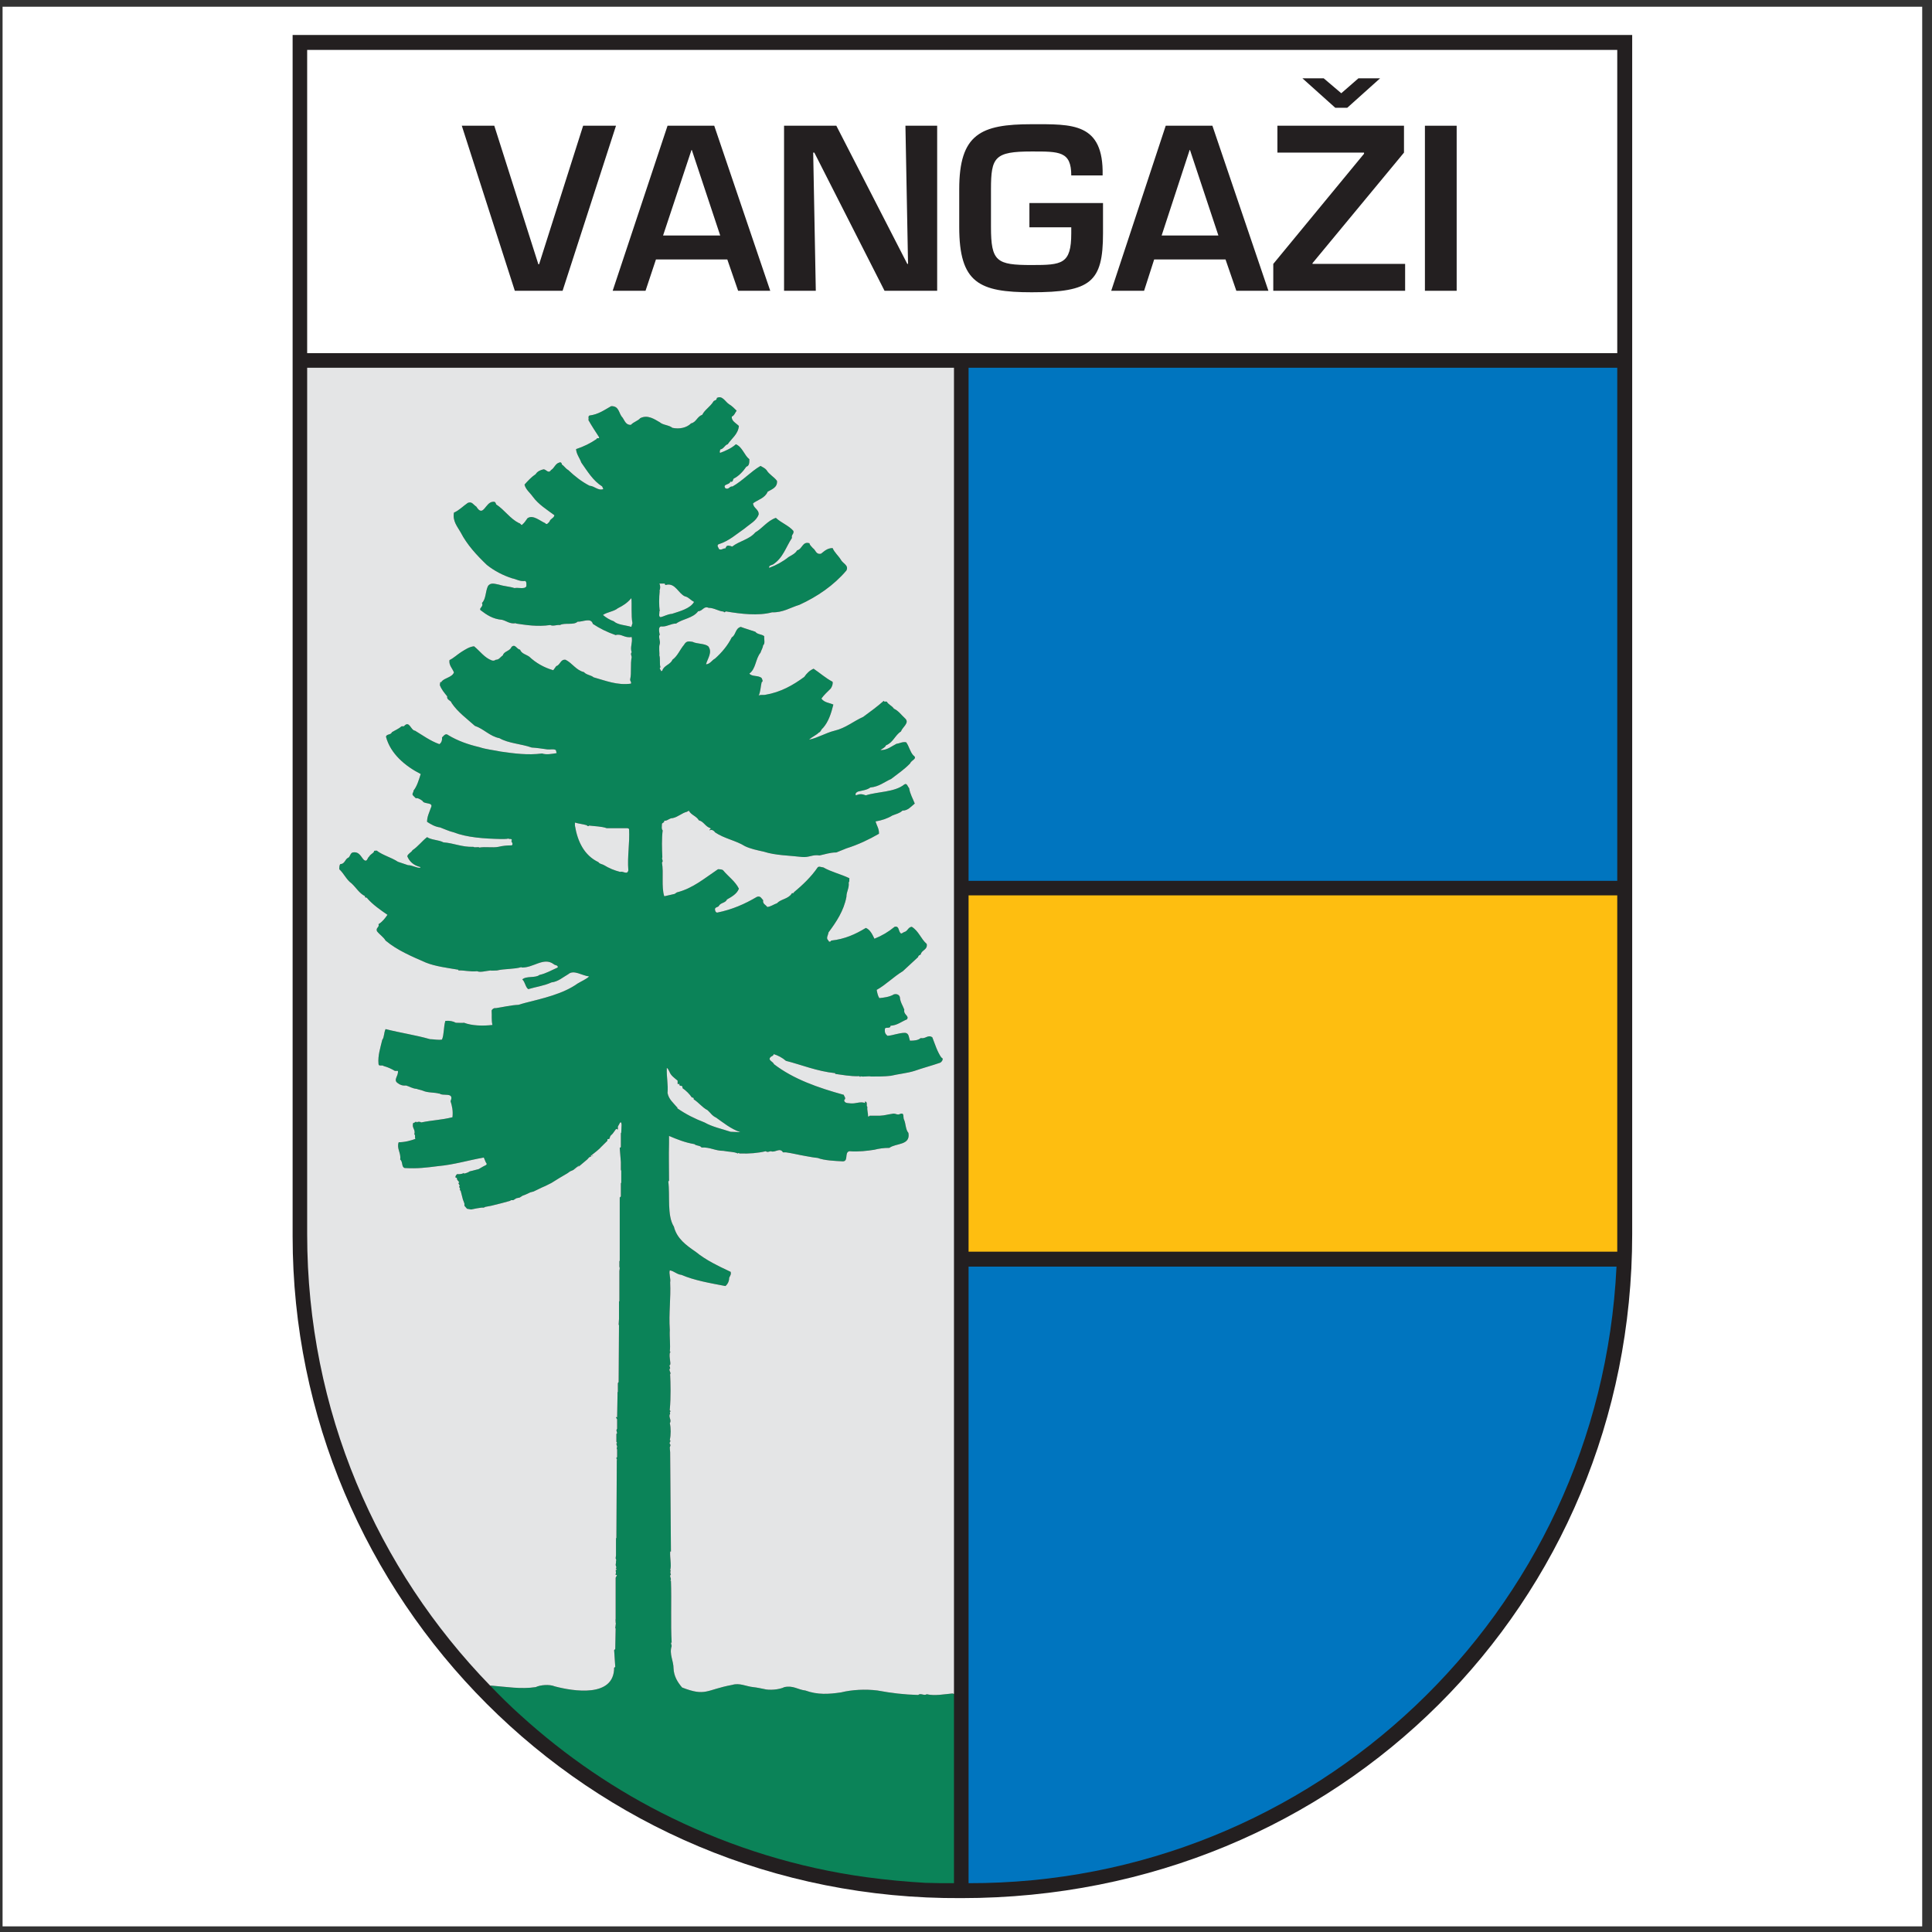 <?xml version="1.0" encoding="UTF-8"?>
<svg xmlns="http://www.w3.org/2000/svg" xmlns:xlink="http://www.w3.org/1999/xlink" width="194pt" height="194pt" viewBox="0 0 194 194" version="1.1">
<rect x="0" y="0" width="194" height="194" fill="#333333" stroke="none"/>
<g id="surface1">
<path style=" stroke:none;fill-rule:evenodd;fill:rgb(100%,100%,100%);fill-opacity:1;" d="M 0.258 0.676 L 193.016 0.676 L 193.016 193.434 L 0.258 193.434 L 0.258 0.676 "/>
<path style=" stroke:none;fill-rule:evenodd;fill:rgb(13.699%,12.199%,12.5%);fill-opacity:1;" d="M 163.895 3.512 L 163.895 123.922 C 163.895 160.938 134.57 190.598 96.543 190.598 C 58.93 190.824 29.383 160.449 29.383 124.148 L 29.383 3.512 L 163.895 3.512 "/>
<path style=" stroke:none;fill-rule:evenodd;fill:rgb(13.699%,12.199%,12.5%);fill-opacity:1;" d="M 162.395 5.012 L 162.395 123.922 L 162.32 127.297 L 162.094 130.637 L 161.68 133.898 L 161.117 137.125 L 160.367 140.273 L 159.508 143.387 L 158.492 146.422 L 157.367 149.387 L 156.059 152.273 L 154.633 155.086 L 153.055 157.824 L 151.367 160.449 L 149.57 163 L 147.656 165.473 L 145.594 167.836 L 143.418 170.086 L 141.168 172.262 L 138.809 174.285 L 136.332 176.234 L 133.742 178.035 L 131.082 179.723 L 128.309 181.297 L 125.457 182.723 L 122.531 184.035 L 119.531 185.199 L 116.457 186.211 L 113.305 187.074 L 110.082 187.785 L 106.781 188.387 L 103.406 188.797 L 99.992 189.023 L 96.543 189.137 L 93.094 189.062 L 89.719 188.836 L 86.418 188.422 L 83.156 187.859 L 79.969 187.109 L 76.82 186.25 L 73.742 185.234 L 70.746 184.035 L 67.855 182.762 L 65.008 181.297 L 62.27 179.723 L 59.605 178.035 L 57.02 176.199 L 54.543 174.25 L 52.184 172.188 L 49.895 170.012 L 47.758 167.762 L 45.695 165.398 L 43.742 162.922 L 41.945 160.375 L 40.258 157.711 L 38.68 154.973 L 37.258 152.16 L 35.945 149.312 L 34.781 146.348 L 33.77 143.348 L 32.871 140.273 L 32.156 137.125 L 31.594 133.973 L 31.184 130.75 L 30.918 127.449 L 30.844 124.148 L 30.844 5.012 L 162.395 5.012 "/>
<path style=" stroke:none;fill-rule:evenodd;fill:rgb(100%,100%,100%);fill-opacity:1;" d="M 30.844 35.461 L 162.395 35.461 L 162.395 5.012 L 30.844 5.012 L 30.844 35.461 "/>
<path style=" stroke:none;fill-rule:evenodd;fill:rgb(13.699%,12.199%,12.5%);fill-opacity:1;" d="M 58.555 12.625 L 54.133 26.535 L 54.059 26.535 L 49.633 12.625 L 46.371 12.625 L 51.695 29.199 L 56.492 29.199 L 61.855 12.625 L 58.555 12.625 "/>
<path style=" stroke:none;fill-rule:evenodd;fill:rgb(13.699%,12.199%,12.5%);fill-opacity:1;" d="M 73.031 26.051 L 74.117 29.199 L 77.344 29.199 L 71.719 12.625 L 67.031 12.625 L 61.52 29.199 L 64.82 29.199 L 65.867 26.051 Z M 72.32 23.648 L 66.582 23.648 L 69.434 15.062 L 69.469 15.062 L 72.32 23.648 "/>
<path style=" stroke:none;fill-rule:evenodd;fill:rgb(13.699%,12.199%,12.5%);fill-opacity:1;" d="M 91.18 26.5 L 91.105 26.5 L 83.98 12.625 L 78.73 12.625 L 78.73 29.199 L 81.918 29.199 L 81.656 15.324 L 81.77 15.324 L 88.82 29.199 L 94.105 29.199 L 94.105 12.625 L 90.918 12.625 L 91.18 26.5 "/>
<path style=" stroke:none;fill-rule:evenodd;fill:rgb(13.699%,12.199%,12.5%);fill-opacity:1;" d="M 103.367 20.387 L 103.367 22.824 L 107.57 22.824 L 107.57 23.426 C 107.57 26.535 106.633 26.613 103.594 26.613 C 100.07 26.613 99.508 26.273 99.508 22.785 L 99.508 19 C 99.508 15.773 99.883 15.211 103.594 15.211 C 106.367 15.211 107.57 15.176 107.57 17.613 L 110.719 17.613 C 110.832 12.285 107.645 12.473 103.594 12.473 C 98.492 12.473 96.32 13.449 96.32 19 L 96.32 22.785 C 96.32 28.41 98.309 29.348 103.594 29.348 C 109.52 29.348 110.758 28.336 110.758 23.426 L 110.758 20.387 L 103.367 20.387 "/>
<path style=" stroke:none;fill-rule:evenodd;fill:rgb(13.699%,12.199%,12.5%);fill-opacity:1;" d="M 123.059 26.051 L 124.145 29.199 L 127.367 29.199 L 121.742 12.625 L 117.055 12.625 L 111.582 29.199 L 114.883 29.199 L 115.895 26.051 Z M 122.344 23.648 L 116.645 23.648 L 119.457 15.062 L 119.492 15.062 L 122.344 23.648 "/>
<path style=" stroke:none;fill-rule:evenodd;fill:rgb(13.699%,12.199%,12.5%);fill-opacity:1;" d="M 140.98 12.625 L 128.27 12.625 L 128.27 15.324 L 136.969 15.324 L 136.969 15.438 L 127.855 26.5 L 127.855 29.199 L 141.094 29.199 L 141.094 26.5 L 131.793 26.5 L 131.793 26.426 L 140.98 15.324 Z M 135.281 10.824 L 138.582 7.863 L 136.406 7.863 L 134.684 9.363 L 132.918 7.863 L 130.781 7.863 L 134.082 10.824 L 135.281 10.824 "/>
<path style=" stroke:none;fill-rule:evenodd;fill:rgb(13.699%,12.199%,12.5%);fill-opacity:1;" d="M 146.27 12.625 L 143.082 12.625 L 143.082 29.199 L 146.27 29.199 L 146.27 12.625 "/>
<path style=" stroke:none;fill-rule:evenodd;fill:rgb(0%,45.9%,74.899%);fill-opacity:1;" d="M 162.395 36.926 L 162.395 88.449 L 97.258 88.449 L 97.258 36.926 C 117.168 36.926 137.117 36.926 162.395 36.926 "/>
<path style=" stroke:none;fill-rule:evenodd;fill:rgb(0%,45.9%,74.899%);fill-opacity:1;" d="M 162.32 127.188 C 160.633 162.137 131.867 189.172 97.258 189.098 L 97.258 127.188 L 162.32 127.188 "/>
<path style=" stroke:none;fill-rule:evenodd;fill:rgb(99.606%,74.509%,6.274%);fill-opacity:1;" d="M 162.395 89.91 L 162.395 123.922 C 162.395 124.523 162.395 125.125 162.395 125.688 L 97.258 125.688 L 97.258 89.91 L 162.395 89.91 "/>
<path style=" stroke:none;fill-rule:evenodd;fill:rgb(100%,100%,100%);fill-opacity:1;" d="M 72.809 41.426 C 72.695 41.688 72.469 41.875 72.281 42.098 C 72.281 42.398 72.617 42.625 72.844 42.812 C 72.992 42.961 72.656 42.961 72.844 43.035 C 72.695 43.41 72.395 43.785 72.094 44.012 C 71.871 44.609 71.121 44.762 70.895 45.324 C 71.156 45.926 71.496 46.562 72.281 46.598 C 72.77 46.488 73.219 46.301 73.594 46 C 73.895 45.848 73.855 46.188 74.043 46.262 C 73.82 46.785 73.07 47.086 72.73 47.574 C 72.133 47.723 71.793 48.438 71.121 48.285 C 71.121 48.438 71.195 48.438 71.27 48.512 L 71.344 48.512 C 71.195 49 71.605 49.035 71.68 49.301 C 71.945 49.637 72.242 50.051 72.617 50.312 C 72.992 49.938 73.668 49.938 74.043 49.488 C 74.758 49.113 75.43 48.66 75.996 48.062 C 76.293 47.875 76.52 48.211 76.707 48.285 C 76.367 48.773 75.996 49.148 75.469 49.375 C 75.32 49.637 75.055 49.711 74.871 49.863 C 74.57 50.012 74.27 50.125 74.043 50.238 C 73.855 50.535 74.27 50.535 74.117 50.875 C 74.605 50.801 74.27 51.473 74.758 51.398 C 74.418 51.812 74.082 52.148 73.668 52.41 C 73.668 52.676 73.293 52.637 73.219 52.824 C 72.77 53.16 72.207 53.461 71.68 53.836 C 71.27 53.836 70.969 54.023 70.594 54.176 L 70.594 54.023 C 70.258 54.023 70.594 54.25 70.52 54.473 C 71.043 54.926 71.121 55.637 71.496 56.199 C 72.918 56.234 73.82 55.637 74.871 55.188 C 75.246 55.035 75.543 54.738 75.957 54.66 C 76.559 54.176 77.23 53.762 77.793 53.16 C 78.059 53.312 78.281 53.461 78.469 53.688 C 77.945 54.773 77.195 55.824 76.293 56.609 C 76.18 56.836 75.844 56.836 75.844 57.062 C 75.996 57.438 76.18 57.812 76.367 58.113 C 76.969 58.336 77.344 57.812 77.906 57.773 C 78.281 57.586 78.695 57.398 79.105 57.211 C 79.52 56.984 79.746 56.648 80.27 56.574 C 80.195 56.461 80.344 56.426 80.383 56.348 L 80.457 56.426 C 80.492 56.199 80.719 56.125 80.906 55.973 C 81.508 56.125 81.469 57.324 82.293 56.762 C 82.555 56.535 82.895 56.199 83.305 56.348 C 83.344 56.648 83.719 56.688 83.793 56.949 C 83.945 56.984 83.793 56.984 83.793 57.062 C 83.418 57.023 83.57 57.363 83.344 57.438 C 81.617 58.824 80.008 60.285 77.418 60.512 C 76.293 60.848 74.98 60.734 73.742 60.586 C 72.77 60.398 71.793 60.176 70.969 59.762 C 70.445 59.574 69.992 59.312 69.469 59.051 C 69.469 58.863 69.695 58.863 69.844 58.863 C 70.371 59.051 70.895 58.863 71.383 58.785 C 71.531 58.711 71.906 58.785 71.793 58.41 C 71.645 58.223 71.793 57.773 71.418 57.773 C 70.746 57.961 69.918 57.961 69.168 58.035 C 67.594 58 66.395 57.438 65.117 56.949 C 64.668 56.984 64.82 57.512 64.445 57.551 C 63.992 57.848 63.883 58.375 63.469 58.637 C 62.906 59.574 61.781 59.836 60.918 60.438 C 60.543 60.625 60.059 60.66 59.719 60.926 C 59.305 60.926 59.043 61.148 58.668 61.262 C 57.617 61.449 56.457 61.711 55.48 61.785 C 55.07 61.711 54.883 61.938 54.508 61.863 C 54.508 61.863 54.508 61.824 54.469 61.785 C 53.793 62.012 53.27 61.676 52.668 61.711 C 51.883 61.711 51.32 61.449 50.531 61.449 C 50.23 61.109 49.258 61.375 49.559 60.551 C 49.781 60.324 49.781 59.949 49.969 59.688 C 50.383 59.723 50.832 59.875 51.168 59.801 C 51.43 59.949 51.957 59.875 52.145 59.875 C 52.594 59.949 52.895 59.801 53.309 59.723 C 53.57 59.574 54.059 59.574 54.168 59.234 C 54.02 58.824 54.168 58.223 54.02 57.773 L 54.059 57.773 C 54.133 57.699 53.945 57.66 53.906 57.551 C 52.895 57.699 52.07 57.176 51.168 56.949 C 50.043 56.387 49.145 55.676 48.281 54.773 C 47.945 54.176 47.418 53.723 47.156 53.086 C 47.008 52.785 46.895 52.449 46.781 52.074 C 46.781 51.887 46.969 51.812 47.156 51.734 C 47.305 51.551 47.305 51.926 47.496 51.848 C 47.684 52.188 47.832 52.484 48.207 52.637 C 48.73 52.562 48.992 52.035 49.48 51.812 C 49.82 52.148 50.195 52.301 50.418 52.676 C 50.98 53.051 51.508 53.535 52.184 53.836 C 52.332 53.91 52.445 54.137 52.742 54.023 C 53.344 53.949 53.309 52.676 54.059 53.387 C 54.43 53.574 54.695 53.836 55.105 53.91 C 55.707 53.426 56.043 52.824 56.605 52.301 C 57.094 52.562 57.73 52.676 58.258 52.898 C 58.52 52.637 58.707 52.375 58.707 51.887 C 58.184 51.66 57.617 51.473 57.059 51.25 C 56.906 51.211 56.793 51.098 56.605 51.137 C 56.605 50.949 56.383 50.949 56.27 50.875 C 55.633 50.125 54.621 49.676 54.246 48.734 C 54.355 48.551 54.543 48.363 54.77 48.363 C 55.031 48.438 55.371 48.699 55.594 48.398 C 55.855 48.285 55.855 47.875 56.27 47.91 C 56.418 47.984 56.605 48.363 56.945 48.398 C 57.656 49 58.48 49.449 59.383 49.824 L 60.207 50.125 C 60.207 50.125 60.168 50.125 60.133 50.16 C 60.207 50.312 60.32 50.125 60.434 50.16 C 60.844 50.16 61.293 50.461 61.52 50.012 C 61.555 49.637 61.934 49.523 62.008 49.148 C 61.555 48.773 61.145 48.285 60.809 47.875 C 60.281 47.16 59.68 46.523 59.344 45.66 C 59.871 45.473 60.207 44.988 60.73 44.801 C 61.258 45.285 61.555 45.926 62.043 46.488 C 62.195 46.562 62.496 46.562 62.57 46.488 C 62.793 46.375 62.906 46.262 62.98 46.113 C 62.645 45.699 62.496 45.137 62.043 44.836 C 61.48 44.086 60.992 43.301 60.617 42.438 C 60.543 42.098 60.992 42.25 60.992 41.949 C 61.48 41.836 61.406 42.363 61.633 42.512 C 61.82 42.812 62.082 42.961 62.195 43.301 C 62.344 43.262 62.195 43.523 62.344 43.523 C 62.531 43.75 62.68 43.898 62.98 43.898 C 63.582 43.598 64.145 43.223 64.82 42.961 C 65.008 42.812 65.23 43.074 65.457 43.188 C 65.867 43.484 66.395 43.598 66.918 43.824 C 68.492 44.273 69.844 43.785 70.746 42.699 C 71.383 42.211 72.02 41.723 72.32 40.973 C 72.543 41.051 72.656 41.273 72.809 41.426 "/>
<path style=" stroke:none;fill-rule:evenodd;fill:rgb(100%,100%,100%);fill-opacity:1;" d="M 65.195 58.562 C 65.195 59.199 65.117 60.062 65.27 60.512 L 65.195 60.586 C 65.27 61 65.27 61.598 65.195 61.973 C 65.418 62.16 65.008 62.312 65.27 62.426 L 65.27 63.25 C 65.195 63.25 65.195 63.285 65.195 63.285 C 65.344 64.449 65.195 65.387 65.27 66.586 L 65.344 66.586 C 65.418 66.738 65.117 66.738 65.344 66.773 C 65.27 66.887 65.383 67.336 65.27 67.523 C 65.457 68.086 64.895 68.16 64.668 68.348 L 64.445 68.273 C 64.445 67.301 64.52 66.062 64.371 65.234 C 64.445 65.234 64.445 65.234 64.445 65.234 C 64.293 64.938 64.371 64.41 64.371 64.223 C 64.52 63.473 64.445 62.613 64.445 61.824 L 64.48 61.824 C 64.445 61.598 64.371 61.148 64.52 60.887 C 64.293 60.734 64.668 60.625 64.445 60.512 C 64.52 60.285 64.52 60.062 64.445 59.801 C 64.445 59.688 64.633 59.5 64.52 59.426 C 64.633 59.086 64.82 58.676 65.195 58.562 "/>
<path style=" stroke:none;fill-rule:evenodd;fill:rgb(13.699%,12.199%,12.5%);fill-opacity:1;" d="M 61.52 69.848 L 61.445 69.66 L 61.52 69.773 Z M 61.52 69.848 "/>
<path style=" stroke:none;fill-rule:evenodd;fill:rgb(13.699%,12.199%,12.5%);fill-opacity:1;" d="M 60.73 98.836 L 60.617 98.836 L 60.617 98.723 L 60.73 98.723 L 60.73 98.836 "/>
<path style=" stroke:none;fill-rule:evenodd;fill:rgb(4.3%,51.399%,34.499%);fill-opacity:1;" d="M 95.793 189.098 C 94.82 189.098 93.883 189.098 92.906 189.062 C 90.918 188.949 88.969 188.762 87.02 188.5 C 80.121 187.562 73.52 185.5 67.445 182.535 C 61.895 179.836 56.793 176.348 52.258 172.223 C 51.207 171.285 50.195 170.273 49.219 169.262 L 49.367 169.262 C 50.758 169.375 52.332 169.637 53.793 169.41 C 54.246 169.188 55.18 169.109 55.707 169.336 C 57.543 169.824 61.668 170.5 61.668 167.461 L 61.781 167.387 C 61.633 165.137 61.707 166.262 61.668 165.699 L 61.781 165.586 L 61.82 163.523 L 61.781 163.484 C 61.895 162.66 61.82 163.148 61.82 162.922 C 61.781 162.359 61.82 162.734 61.82 162.586 C 61.82 161.875 61.82 162.359 61.82 162.211 L 61.82 158.422 C 62.121 157.898 61.781 158.312 61.82 158.086 L 61.855 157.898 L 61.82 157.711 C 62.082 157.41 61.82 157.598 61.82 157.562 L 61.895 157.375 L 61.82 157.148 L 61.855 156.887 L 61.855 156.699 L 61.895 156.699 L 61.82 156.473 L 61.855 156.172 L 61.855 154.449 L 61.895 154.449 L 61.934 146.91 L 61.934 146.609 L 61.969 146.609 C 61.82 146.312 61.934 146.387 61.969 146.312 L 61.969 145.562 C 61.855 145.262 62.008 145.41 61.969 145.262 C 61.855 144.887 61.895 144.961 61.969 144.887 L 61.895 144.773 L 61.895 143.984 L 61.969 143.91 L 61.895 143.609 L 61.969 143.461 L 61.969 142.523 C 61.707 142.148 61.969 142.375 61.969 142.297 L 62.008 140.086 L 62.008 139.785 L 62.043 139.785 L 62.043 138.887 L 62.121 138.773 L 62.156 133.035 L 62.121 133.035 L 62.156 132.438 L 62.156 130.672 L 62.195 130.672 L 62.195 127.637 L 62.23 127.336 L 62.195 127.188 L 62.195 126.625 L 62.23 126.625 L 62.23 120.25 L 62.344 120.137 L 62.344 118.824 L 62.383 118.75 L 62.383 117.586 L 62.344 117.438 L 62.344 116.688 L 62.23 115.262 L 62.344 115.188 L 62.344 113.797 L 62.383 113.723 L 62.418 112.938 L 62.383 112.711 L 62.27 112.711 L 62.043 113.125 L 62.043 113.422 C 61.934 113.348 61.934 113.422 61.895 113.348 L 61.82 113.422 L 61.52 113.836 L 61.293 114.062 L 61.184 114.359 L 60.992 114.398 L 60.992 114.547 C 59.492 116.012 60.695 114.887 60.543 115.035 L 59.945 115.562 C 58.371 116.797 59.645 115.859 59.531 116.086 L 59.27 116.086 L 58.969 116.422 C 56.531 118.449 58.48 116.91 58.105 117.062 L 57.809 117.285 L 57.582 117.473 L 57.242 117.625 L 56.98 117.812 L 56.156 118.297 L 55.371 118.785 L 54.77 119.086 L 54.43 119.234 L 53.57 119.648 L 53.27 119.723 L 52.781 119.949 L 52.48 120.062 L 52.184 120.25 L 51.844 120.324 L 51.543 120.512 L 51.32 120.512 L 51.207 120.586 L 50.383 120.812 L 49.332 121.074 L 48.73 121.188 L 48.582 121.262 L 48.355 121.262 L 47.867 121.336 L 47.305 121.449 L 46.895 121.375 L 46.633 121.074 L 46.633 120.848 L 46.48 120.438 L 46.258 119.574 L 46.145 119.461 C 46.293 119.461 46.105 119.234 46.105 119.125 C 46.258 119.086 46.031 118.898 46.031 118.785 C 46.293 118.75 45.805 118.523 45.883 118.262 C 45.582 118.336 45.805 117.887 45.957 117.887 C 45.883 117.922 46.445 117.922 46.555 117.773 C 46.48 117.922 46.969 117.773 47.156 117.625 L 48.059 117.398 L 48.508 117.137 L 48.809 116.984 L 48.883 116.875 L 48.77 116.688 L 48.582 116.234 C 47.043 116.5 45.621 116.949 43.969 117.098 C 42.77 117.25 41.945 117.359 40.633 117.285 C 40.293 117.172 40.48 116.688 40.184 116.422 C 40.293 115.785 39.809 115.336 40.031 114.699 C 40.668 114.699 41.309 114.512 41.719 114.359 C 41.605 114.211 41.758 113.984 41.605 113.91 C 41.758 113.387 41.309 113.273 41.496 112.75 C 41.68 112.785 41.719 112.523 41.871 112.711 C 41.906 112.598 42.246 112.637 42.281 112.711 C 43.594 112.449 44.195 112.484 45.434 112.188 C 45.508 111.547 45.395 111.062 45.242 110.574 C 45.656 109.598 44.418 110.125 44.117 109.785 L 44.117 109.824 C 43.668 109.672 42.957 109.75 42.469 109.523 C 42.281 109.449 42.02 109.41 41.832 109.336 C 41.383 109.297 41.156 109.109 40.781 109 C 40.406 109.035 40.145 108.922 39.957 108.773 C 39.434 108.438 40.031 108.062 39.957 107.535 L 39.656 107.535 C 39.281 107.312 38.945 107.16 38.531 107.047 C 38.383 106.898 38.008 107.125 38.008 106.824 C 37.93 106 38.195 105.211 38.383 104.422 C 38.605 104.125 38.531 103.711 38.719 103.336 C 40.184 103.711 41.758 103.938 43.18 104.348 C 43.559 104.348 44.008 104.461 44.383 104.387 C 44.605 103.859 44.531 103.148 44.719 102.512 C 45.133 102.473 45.508 102.547 45.77 102.699 C 46.031 102.699 46.48 102.734 46.594 102.699 C 47.383 103 48.469 103.035 49.445 102.922 C 49.332 102.359 49.406 102.062 49.367 101.461 C 49.445 101.312 49.594 101.199 49.781 101.234 C 50.531 101.125 51.246 100.938 52.07 100.898 C 52.258 100.824 52.48 100.785 52.707 100.711 C 54.469 100.262 56.531 99.812 57.996 98.762 C 58.371 98.535 58.895 98.312 59.156 98.047 C 58.445 97.973 57.617 97.336 57.059 97.824 C 56.531 98.125 56.043 98.574 55.371 98.648 C 54.656 98.984 53.793 99.098 53.043 99.324 C 52.742 99.098 52.742 98.609 52.445 98.348 C 52.855 97.973 53.758 98.234 54.168 97.898 C 54.844 97.75 55.406 97.41 56.008 97.148 C 56.043 96.887 55.746 96.961 55.594 96.812 C 54.582 96.062 53.531 97.223 52.367 97.148 L 52.367 97.109 C 51.621 97.336 50.68 97.262 49.895 97.449 C 49.668 97.449 49.332 97.484 49.258 97.449 C 48.809 97.484 48.242 97.672 47.906 97.523 C 47.195 97.598 46.555 97.41 46.031 97.449 L 46.031 97.375 C 44.906 97.188 43.707 97.035 42.77 96.66 C 41.309 96.023 39.883 95.422 38.719 94.449 C 38.496 94.074 38.156 93.887 37.855 93.512 C 37.707 93.137 38.121 93.137 38.008 92.801 C 38.383 92.574 38.68 92.199 38.906 91.859 C 38.195 91.371 37.445 90.848 36.883 90.211 C 36.883 90.062 36.582 90.211 36.656 89.984 C 36.094 89.723 35.758 89.125 35.309 88.711 C 34.781 88.336 34.555 87.734 34.07 87.285 C 34.07 87.098 34.07 86.875 34.18 86.762 C 34.633 86.762 34.633 86.273 34.969 86.125 C 35.156 86.051 35.156 85.676 35.418 85.598 C 36.094 85.484 36.242 86.051 36.543 86.348 C 36.883 86.609 36.883 86.125 37.07 86.012 C 37.184 85.785 37.445 85.711 37.555 85.523 C 37.52 85.375 37.707 85.449 37.82 85.41 C 38.457 85.898 39.281 86.086 39.957 86.535 L 40.969 86.875 C 41.418 86.875 41.832 87.176 42.207 87.137 L 42.207 87.062 C 41.57 86.91 41.117 86.535 40.895 85.973 C 41.008 85.676 41.309 85.598 41.418 85.375 C 41.98 85 42.355 84.473 42.883 84.062 C 43.332 84.359 44.043 84.324 44.531 84.586 C 45.582 84.66 46.371 85.074 47.531 85.035 C 47.684 85.148 48.059 85 48.133 85.109 C 48.73 85 49.48 85.148 50.043 85.035 C 50.496 84.926 50.906 84.887 51.395 84.887 C 51.582 84.699 51.32 84.551 51.355 84.398 L 51.395 84.398 C 51.43 84.137 51.094 84.324 51.02 84.176 L 51.02 84.211 C 50.906 84.25 50.531 84.25 50.305 84.25 C 48.582 84.211 46.895 84.098 45.543 83.574 C 45.059 83.461 44.605 83.234 44.195 83.086 C 43.668 83.012 43.293 82.785 42.883 82.523 C 42.883 82 43.105 81.586 43.258 81.137 C 43.594 80.5 42.582 80.801 42.43 80.426 C 42.246 80.273 41.906 80.086 41.758 80.16 L 41.496 79.898 C 41.309 79.711 41.531 79.598 41.531 79.375 C 41.871 78.961 42.055 78.324 42.246 77.723 C 40.707 76.938 39.207 75.699 38.758 73.973 C 38.832 73.676 39.246 73.824 39.355 73.523 C 39.656 73.336 40.031 73.188 40.332 72.926 L 40.559 72.926 C 41.117 72.285 41.23 73.336 41.68 73.375 C 42.43 73.824 43.18 74.387 44.117 74.723 C 44.309 74.609 44.418 74.348 44.383 74.051 C 44.531 73.938 44.719 73.562 45.02 73.824 C 45.957 74.387 47.008 74.762 48.133 75.023 C 48.809 75.25 49.594 75.324 50.305 75.473 C 51.621 75.66 53.008 75.848 54.43 75.66 C 54.883 75.812 55.406 75.699 55.895 75.625 L 55.82 75.324 C 55.633 75.176 55.219 75.285 54.957 75.25 C 54.43 75.176 53.945 75.098 53.383 75.062 C 52.332 74.688 51.055 74.648 50.156 74.125 C 49.184 73.938 48.582 73.188 47.684 72.887 C 46.895 72.176 45.957 71.5 45.355 70.598 C 45.281 70.301 44.832 70.301 44.906 69.926 C 44.605 69.551 44.309 69.211 44.156 68.762 C 44.23 68.688 44.117 68.426 44.344 68.5 L 44.344 68.426 C 44.684 68.051 45.395 68.012 45.582 67.523 C 45.434 67.113 45.059 66.812 45.133 66.285 C 45.582 66.062 45.918 65.723 46.332 65.461 C 46.707 65.234 47.121 64.938 47.605 64.898 C 48.207 65.387 48.656 66.062 49.406 66.324 C 49.594 66.363 49.668 66.324 49.781 66.25 C 50.121 66.25 50.23 65.984 50.496 65.801 C 50.605 65.387 51.207 65.387 51.355 64.973 C 51.73 64.598 51.883 65.199 52.219 65.234 C 52.367 65.648 52.855 65.723 53.156 65.949 C 53.793 66.551 54.621 67.035 55.555 67.301 L 55.855 66.887 C 56.27 66.773 56.27 66.176 56.793 66.25 C 57.469 66.586 57.844 67.301 58.633 67.488 C 58.895 67.785 59.344 67.785 59.605 68.012 C 60.809 68.348 61.969 68.836 63.355 68.648 C 63.43 68.426 63.246 68.426 63.281 68.199 C 63.43 67.562 63.281 66.699 63.43 65.984 C 63.43 65.875 63.281 65.648 63.43 65.5 C 63.246 64.973 63.543 64.562 63.43 63.961 C 62.719 64.109 62.383 63.586 61.82 63.773 C 60.957 63.473 60.207 63.098 59.531 62.648 C 59.344 61.973 58.52 62.461 57.996 62.426 C 57.617 62.801 56.719 62.5 56.23 62.762 C 55.855 62.723 55.555 62.91 55.258 62.762 C 53.945 62.949 52.855 62.762 51.809 62.613 L 51.809 62.574 C 51.207 62.688 50.871 62.348 50.418 62.238 C 49.48 62.16 48.883 61.75 48.242 61.262 C 48.094 61.035 48.582 60.926 48.395 60.551 C 48.809 60.137 48.73 59.426 48.992 58.863 C 49.258 58.449 49.707 58.637 50.121 58.711 C 50.57 58.863 51.207 58.898 51.656 59.051 C 52.07 58.973 52.707 59.199 52.855 58.863 C 52.855 58.637 52.895 58.449 52.742 58.336 C 52.184 58.41 51.844 58.148 51.43 58.074 C 50.496 57.773 49.633 57.324 48.883 56.723 C 47.867 55.75 46.895 54.699 46.258 53.461 C 45.918 52.859 45.434 52.336 45.582 51.473 C 46.105 51.25 46.48 50.836 46.969 50.5 C 47.383 50.312 47.531 50.688 47.832 50.875 C 48.543 52.035 48.73 50.387 49.52 50.387 C 49.746 50.348 49.781 50.535 49.82 50.648 C 50.68 51.211 51.207 52.074 52.105 52.523 C 52.258 52.523 52.367 52.824 52.445 52.676 C 52.668 52.484 52.781 52.301 52.969 52.035 C 53.531 51.66 54.207 52.301 54.73 52.523 C 54.918 52.75 55.031 52.523 55.18 52.375 C 55.258 52.074 55.633 52.035 55.668 51.734 C 54.918 51.176 54.059 50.648 53.492 49.863 C 53.23 49.488 52.781 49.148 52.668 48.66 C 53.008 48.285 53.344 47.91 53.793 47.609 C 53.945 47.348 54.246 47.199 54.582 47.125 C 54.844 47.125 55.07 47.609 55.332 47.199 C 55.668 47.012 55.746 46.562 56.156 46.449 C 56.309 46.375 56.418 46.488 56.418 46.637 C 56.684 46.824 56.793 47.051 57.059 47.199 C 57.73 47.836 58.406 48.363 59.195 48.773 C 59.719 48.812 60.059 49.301 60.582 49.113 L 60.469 48.848 C 59.531 48.25 59.008 47.348 58.371 46.449 C 58.219 46 57.883 45.625 57.844 45.098 C 58.633 44.836 59.305 44.5 59.906 44.086 C 59.906 43.898 60.281 44.125 60.133 43.863 C 59.793 43.336 59.418 42.773 59.082 42.176 C 59.156 42.062 59.008 41.801 59.195 41.723 C 60.094 41.613 60.695 41.16 61.367 40.785 C 62.195 40.75 62.121 41.535 62.496 41.91 C 62.719 42.211 62.832 42.699 63.355 42.66 C 63.617 42.363 64.031 42.285 64.293 41.988 C 65.043 41.613 65.719 42.098 66.246 42.398 C 66.582 42.699 67.145 42.66 67.52 42.961 C 68.23 43.109 68.945 42.961 69.395 42.512 C 69.918 42.398 69.992 41.836 70.52 41.648 C 70.746 41.16 71.344 40.824 71.645 40.301 C 71.719 40.188 71.98 40.223 71.98 39.961 C 72.543 39.66 72.844 40.375 73.219 40.598 C 73.52 40.785 73.707 40.973 73.969 41.238 C 73.82 41.426 73.742 41.723 73.48 41.836 C 73.445 42.285 73.895 42.473 74.195 42.773 C 74.117 43.598 73.48 44.012 73.07 44.609 C 72.77 44.688 72.695 45.062 72.32 45.137 C 72.32 45.25 72.207 45.398 72.32 45.473 C 72.918 45.25 73.48 44.988 73.895 44.609 C 74.57 44.91 74.719 45.699 75.246 46.113 C 75.246 46.449 75.246 46.785 74.945 46.859 C 74.605 47.348 74.195 47.801 73.668 48.062 C 73.559 48.211 73.633 48.438 73.332 48.363 C 73.293 48.699 72.508 48.586 72.844 49.035 C 73.219 49.188 73.219 48.812 73.559 48.848 C 74.605 48.25 75.395 47.348 76.367 46.785 C 76.559 46.898 76.82 47.012 76.969 47.199 C 77.23 47.648 77.719 47.875 78.02 48.285 C 78.094 48.961 77.457 49.148 77.082 49.375 C 76.82 50.012 76.145 50.16 75.621 50.535 C 75.621 51.023 76.219 51.137 76.18 51.66 C 75.957 52.301 75.32 52.598 74.793 53.051 C 73.969 53.613 73.219 54.324 72.133 54.66 C 71.945 54.812 72.168 55 72.207 55.148 C 72.508 55.262 72.582 55.035 72.844 55.074 C 72.844 55.035 72.844 55 72.918 54.926 C 72.957 54.699 73.367 54.812 73.52 54.887 C 74.23 54.324 75.246 54.176 75.844 53.461 C 76.559 53.051 77.043 52.301 77.906 52 C 78.469 52.523 79.18 52.75 79.668 53.312 C 79.746 53.648 79.445 53.648 79.52 54.023 C 78.918 54.926 78.621 56.051 77.605 56.688 C 77.457 56.762 77.195 56.762 77.23 57.023 C 77.945 56.762 78.621 56.387 79.18 55.938 C 79.48 55.75 79.855 55.598 80.043 55.262 C 80.57 55.148 80.57 54.324 81.281 54.551 C 81.32 54.773 81.508 54.887 81.617 55.035 C 81.918 55.223 81.918 55.711 82.445 55.598 C 82.781 55.336 83.082 55.035 83.605 55.035 C 83.793 55.484 84.207 55.824 84.43 56.199 C 84.617 56.574 85.258 56.762 84.992 57.285 C 83.719 58.785 82.07 59.91 80.27 60.734 C 79.371 61 78.621 61.523 77.531 61.484 C 76.145 61.863 74.344 61.637 72.992 61.41 C 72.809 61.336 72.77 61.598 72.656 61.41 C 72.133 61.375 71.719 61.035 71.156 61.035 C 70.668 60.812 70.555 61.375 70.105 61.375 C 69.582 62.086 68.57 62.125 67.895 62.613 C 67.371 62.613 67.031 62.91 66.508 62.91 C 65.945 62.801 66.281 63.734 66.246 63.773 L 66.207 63.773 C 66.133 64.109 66.32 64.336 66.246 64.676 C 66.133 64.973 66.246 65.609 66.207 65.801 C 66.32 66.137 66.207 66.699 66.32 67 C 66.133 67.113 66.395 67.301 66.395 67.41 L 66.508 67.336 C 66.656 66.812 67.332 66.738 67.52 66.25 C 68.043 65.875 68.27 65.234 68.684 64.75 C 68.906 64.375 69.094 64.375 69.543 64.449 C 69.992 64.676 70.746 64.598 71.121 64.898 C 71.57 65.5 71.043 66.137 70.895 66.699 L 70.969 66.699 C 71.344 66.625 71.496 66.285 71.793 66.137 C 72.469 65.535 73.07 64.824 73.48 64 C 73.895 63.773 73.82 63.098 74.383 62.949 C 74.871 63.137 75.32 63.25 75.844 63.438 C 76.07 63.734 76.48 63.66 76.742 63.887 C 76.707 64.188 76.855 64.637 76.633 64.785 C 76.594 65.086 76.445 65.273 76.367 65.535 C 75.844 66.176 75.918 67.148 75.246 67.637 C 75.508 67.973 76.145 67.785 76.48 68.086 C 76.52 68.199 76.668 68.426 76.48 68.5 C 76.367 68.984 76.367 69.473 76.18 69.848 C 76.332 69.734 76.707 69.812 76.82 69.773 C 78.395 69.512 79.633 68.801 80.758 67.973 C 81.02 67.598 81.281 67.336 81.695 67.148 C 82.367 67.598 82.895 68.086 83.605 68.461 C 83.645 68.762 83.531 68.949 83.418 69.137 C 83.082 69.473 82.746 69.773 82.48 70.148 C 82.781 70.562 83.27 70.562 83.68 70.75 C 83.457 71.648 83.195 72.473 82.633 73.109 C 82.445 73.223 82.445 73.484 82.219 73.562 C 81.957 73.824 81.508 74.012 81.242 74.273 C 82.145 74.086 82.895 73.598 83.793 73.375 C 84.918 73.109 85.668 72.438 86.68 71.984 C 87.395 71.461 88.105 70.938 88.742 70.375 C 88.781 70.41 88.781 70.41 88.781 70.449 L 89.043 70.449 C 89.195 70.75 89.57 70.863 89.758 71.16 C 90.242 71.387 90.508 71.801 90.883 72.137 C 91.371 72.586 90.617 73 90.469 73.449 C 89.867 73.824 89.684 74.574 88.969 74.836 C 88.855 75.098 88.555 75.176 88.406 75.324 C 89.117 75.324 89.492 74.949 90.02 74.688 C 90.355 74.648 90.617 74.461 90.992 74.535 C 91.293 74.949 91.371 75.473 91.707 75.848 C 92.195 76.188 91.48 76.336 91.406 76.637 C 90.844 77.234 90.168 77.688 89.492 78.211 C 88.82 78.512 88.258 79 87.395 79.074 C 87.055 79.336 86.57 79.375 86.156 79.484 C 86.008 79.562 85.855 79.637 85.934 79.863 C 86.344 79.711 86.531 79.711 86.945 79.863 C 88.105 79.484 89.832 79.562 90.805 78.773 C 91.07 78.586 91.145 79 91.293 79.148 C 91.371 79.711 91.668 80.199 91.855 80.688 C 91.48 80.984 91.18 81.398 90.617 81.398 C 90.355 81.66 89.98 81.734 89.605 81.887 C 89.117 82.188 88.555 82.375 87.918 82.484 C 88.031 82.898 88.293 83.234 88.258 83.723 C 87.281 84.285 86.195 84.812 84.992 85.188 C 84.656 85.336 84.32 85.449 83.98 85.598 C 83.344 85.598 82.855 85.785 82.293 85.898 C 81.582 85.785 81.242 86.125 80.531 86.051 C 79.219 85.898 77.867 85.898 76.707 85.523 C 76.031 85.375 75.32 85.223 74.793 84.961 C 73.895 84.398 72.73 84.211 71.793 83.574 C 71.719 83.426 71.418 83.234 71.27 83.387 C 71.195 83.234 71.418 83.312 71.344 83.16 C 70.82 83.012 70.668 82.484 70.18 82.375 C 69.918 81.926 69.395 81.848 69.168 81.398 L 68.98 81.512 C 68.492 81.625 68.082 82.035 67.555 82.148 C 67.18 82.148 67.031 82.449 66.695 82.41 C 66.73 82.598 66.543 82.598 66.469 82.711 C 66.469 82.938 66.395 83.234 66.543 83.387 C 66.434 84.211 66.469 85.223 66.508 86.086 C 66.395 86.234 66.656 86.461 66.469 86.609 C 66.656 87.66 66.395 89.012 66.695 89.984 L 66.77 89.984 C 67.105 89.91 67.445 89.836 67.742 89.762 L 67.969 89.609 C 69.582 89.199 70.746 88.188 72.094 87.285 C 72.242 87.285 72.508 87.285 72.617 87.398 C 73.145 88.035 73.82 88.484 74.195 89.234 C 74.008 89.762 73.445 90.062 72.992 90.324 C 72.844 90.699 72.32 90.625 72.168 91 C 72.02 91.109 71.793 91.109 71.793 91.301 C 71.793 91.449 71.871 91.637 72.02 91.637 C 73.52 91.336 74.793 90.773 75.996 90.062 C 76.367 89.91 76.48 90.25 76.633 90.398 C 76.559 90.773 76.895 90.848 77.043 91.074 C 77.418 91.035 77.684 90.812 78.02 90.699 C 78.395 90.285 79.105 90.285 79.48 89.762 C 79.48 89.609 79.746 89.762 79.707 89.609 C 80.605 88.859 81.469 88.035 82.105 87.098 C 82.219 86.949 82.52 87.098 82.668 87.098 C 83.457 87.551 84.43 87.773 85.293 88.188 C 85.258 88.336 85.332 88.523 85.219 88.598 C 85.293 89.199 84.992 89.5 84.992 90.062 C 84.73 91.449 83.98 92.574 83.195 93.625 C 83.156 93.926 82.895 94.223 83.195 94.449 C 83.195 94.598 83.418 94.598 83.457 94.449 C 84.844 94.297 85.895 93.812 86.945 93.176 C 87.395 93.359 87.621 93.887 87.805 94.262 C 88.555 93.961 89.195 93.586 89.832 93.062 C 90.281 92.949 90.207 93.438 90.395 93.66 C 90.508 93.848 90.656 93.625 90.805 93.586 C 91.145 93.512 91.18 93.098 91.555 93.062 C 92.27 93.512 92.457 94.262 93.055 94.785 C 93.168 95.387 92.531 95.387 92.457 95.836 C 92.344 95.91 92.195 95.949 92.195 96.098 L 90.656 97.523 C 89.719 98.086 88.969 98.875 88.031 99.398 C 88.07 99.625 88.145 100 88.293 100.223 C 88.707 100.188 89.344 100.109 89.758 99.848 C 90.059 99.773 90.281 99.887 90.355 100.109 C 90.395 100.637 90.656 100.973 90.805 101.387 C 90.695 101.91 91.332 101.984 91.07 102.359 C 90.508 102.586 90.094 102.961 89.418 103 C 89.418 103.375 88.82 103.035 88.855 103.375 C 88.82 103.711 88.934 103.859 89.117 104.012 C 89.684 103.973 90.242 103.711 90.883 103.711 C 91.293 103.75 91.258 104.199 91.371 104.5 C 91.82 104.5 92.195 104.461 92.457 104.234 C 92.945 104.348 93.168 103.859 93.617 104.16 C 93.883 104.836 94.105 105.586 94.52 106.188 C 94.82 106.297 94.559 106.637 94.406 106.711 C 93.543 107.012 92.68 107.234 91.82 107.535 C 91.105 107.762 90.242 107.836 89.457 108.023 C 88.82 108.098 88.145 108.098 87.469 108.098 C 87.207 108.023 86.645 108.172 86.418 108.062 L 86.418 108.098 C 86.344 108.172 86.309 108.062 86.27 108.062 C 85.367 108.098 84.508 107.91 83.871 107.836 L 83.871 107.762 C 82.031 107.574 80.418 106.898 78.918 106.523 C 78.582 106.223 78.094 105.961 77.684 105.848 C 77.684 106 77.531 106.035 77.418 106.109 C 77.008 106.449 77.645 106.598 77.719 106.859 C 79.668 108.359 82.145 109.223 84.73 109.938 C 84.77 110.125 84.992 110.273 84.77 110.461 C 84.77 110.836 85.293 110.762 85.445 110.797 C 85.969 110.836 86.383 110.574 86.871 110.762 C 86.871 110.762 86.832 110.648 86.871 110.609 C 87.168 110.648 86.945 111.062 87.094 111.137 C 87.055 111.512 87.168 111.734 87.168 112.109 L 87.281 112.109 C 87.246 112.074 87.281 112.074 87.32 112.035 C 87.656 112.035 88.105 112.035 88.332 112.035 C 88.934 112 89.008 111.922 89.57 111.848 C 89.906 111.734 90.094 112.035 90.395 111.848 C 90.844 111.699 90.656 112.188 90.77 112.41 C 90.957 112.785 90.918 113.422 91.219 113.762 C 91.445 115.035 89.945 114.773 89.309 115.262 C 88.707 115.262 88.258 115.336 87.805 115.449 C 87.094 115.562 86.195 115.672 85.293 115.598 C 84.73 115.711 85.293 116.723 84.508 116.609 C 83.871 116.574 82.781 116.535 82.105 116.273 C 81.695 116.234 81.32 116.16 80.906 116.086 C 80.23 115.973 79.48 115.785 78.918 115.711 L 78.621 115.711 C 78.32 115.188 77.793 115.785 77.418 115.598 C 77.27 115.598 77.082 115.75 76.895 115.598 C 76.105 115.785 75.246 115.859 74.27 115.824 C 74.195 115.824 74.195 115.711 74.082 115.824 C 73.707 115.637 73.145 115.672 72.656 115.562 C 71.793 115.562 71.344 115.188 70.445 115.223 C 70.293 115 69.918 115.074 69.73 114.887 C 68.793 114.734 67.969 114.398 67.18 114.062 L 67.18 114.773 C 67.145 116.16 67.18 117.137 67.18 118.562 L 67.105 118.637 C 67.293 120.023 66.957 122.047 67.668 123.172 C 67.969 124.375 68.906 125.047 69.844 125.688 C 70.895 126.547 72.094 127.109 73.367 127.711 C 73.445 127.973 73.293 128.125 73.219 128.312 C 73.219 128.648 73.07 128.949 72.844 129.137 C 71.27 128.836 69.73 128.574 68.418 128.012 C 67.969 127.973 67.707 127.637 67.258 127.562 C 67.145 127.859 67.371 128.422 67.293 128.762 C 67.371 130.375 67.145 131.875 67.258 133.523 C 67.219 134.348 67.332 135.023 67.258 135.699 C 67.332 135.699 67.332 135.812 67.258 135.848 C 67.18 136.336 67.371 136.824 67.293 137.047 C 67.145 137.125 67.293 137.234 67.293 137.387 C 67.07 137.609 67.48 137.836 67.258 138.062 L 67.293 138.062 C 67.332 138.887 67.371 140.312 67.258 141.512 C 67.18 141.586 67.445 141.734 67.258 141.773 L 67.293 141.961 C 67.07 142.262 67.48 142.598 67.258 142.898 C 67.371 143.387 67.371 144.098 67.258 144.586 C 67.445 144.734 67.105 144.887 67.293 145 L 67.258 145 C 67.445 145.109 67.145 145.375 67.293 145.449 L 67.258 145.449 L 67.293 145.824 L 67.371 155.797 L 67.293 155.797 C 67.258 156.473 67.445 157.188 67.293 157.672 C 67.371 157.672 67.371 157.672 67.371 157.672 C 67.293 157.75 67.293 158.012 67.371 158.086 C 67.145 158.312 67.52 158.535 67.293 158.723 L 67.371 158.723 C 67.445 160.75 67.332 163.109 67.445 164.949 L 67.371 164.949 L 67.445 165.285 C 67.18 166.109 67.633 166.75 67.633 167.535 C 67.668 168.324 68.043 168.922 68.492 169.449 C 70.895 170.387 70.895 169.672 73.52 169.188 C 74.27 168.961 74.906 169.336 75.621 169.41 C 75.996 169.449 76.332 169.523 76.707 169.598 C 77.23 169.75 78.242 169.672 78.77 169.41 C 79.668 169.223 80.121 169.672 80.867 169.75 C 82.105 170.199 83.23 170.125 84.469 169.938 C 85.52 169.672 86.906 169.598 88.105 169.75 C 89.531 170.012 90.77 170.16 92.195 170.199 C 92.457 169.973 92.793 170.312 93.055 170.125 C 93.883 170.312 94.781 170.125 95.645 170.047 C 95.719 170.086 95.758 170.086 95.793 170.086 Z M 58.895 82.859 C 58.93 82.859 59.043 83.051 59.156 82.898 C 59.719 82.973 60.395 82.973 60.918 83.16 L 63.02 83.16 L 63.168 83.234 C 63.246 84.734 62.98 85.973 63.094 87.398 C 62.98 87.887 62.57 87.438 62.27 87.551 C 61.668 87.398 61.145 87.176 60.656 86.875 C 60.469 86.762 60.207 86.762 60.094 86.574 C 58.668 85.898 57.996 84.512 57.73 82.898 L 57.73 82.598 C 58.105 82.711 58.52 82.75 58.895 82.859 Z M 66.77 58.598 C 66.73 58.711 66.844 58.785 66.957 58.711 C 67.82 58.562 68.117 59.574 68.758 59.875 C 69.133 59.949 69.32 60.25 69.695 60.438 C 69.32 61.109 68.27 61.375 67.48 61.637 C 66.996 61.676 66.695 61.898 66.32 61.973 C 66.094 61.898 66.246 61.562 66.207 61.375 L 66.246 61.375 C 66.168 60.773 66.168 60.062 66.246 59.312 L 66.207 59.312 C 66.32 59.16 66.32 58.785 66.207 58.598 Z M 63.508 62.574 L 63.395 62.949 C 62.793 62.762 62.043 62.762 61.633 62.387 C 61.219 62.238 60.844 62.012 60.543 61.75 C 60.992 61.449 61.633 61.41 62.043 61.074 C 62.57 60.812 62.98 60.551 63.395 60.062 C 63.469 60.586 63.355 61.824 63.508 62.574 Z M 67.219 107.609 C 67.371 108.023 67.742 108.25 68.043 108.512 L 68.043 108.848 L 68.27 108.848 C 68.156 108.922 68.23 109 68.344 109.035 C 68.492 109 68.57 109.148 68.531 109.262 C 68.906 109.523 69.242 109.859 69.469 110.199 C 69.617 110.199 69.695 110.273 69.656 110.387 C 70.145 110.688 70.52 111.211 71.043 111.473 C 71.344 111.734 71.496 112.035 71.906 112.223 C 72.656 112.75 73.367 113.348 74.344 113.688 C 74.117 113.688 73.707 113.648 73.367 113.648 C 72.469 113.348 71.531 113.16 70.746 112.711 C 69.77 112.336 68.867 111.887 68.008 111.285 C 68.008 111.25 68.043 111.172 67.969 111.172 C 67.633 110.762 67.145 110.387 67.031 109.75 C 67.105 108.887 66.918 108.172 66.957 107.234 C 67.105 107.312 67.145 107.5 67.219 107.609 "/>
<path style=" stroke:none;fill-rule:evenodd;fill:rgb(89.41%,89.803%,90.195%);fill-opacity:1;" d="M 49.219 169.262 C 37.895 157.598 30.844 141.699 30.844 123.922 L 30.844 36.926 C 56.082 36.926 75.957 36.926 95.793 36.926 L 95.793 170.086 C 95.758 170.086 95.719 170.086 95.645 170.047 C 94.781 170.125 93.883 170.312 93.055 170.125 C 92.793 170.312 92.457 169.973 92.195 170.199 C 90.77 170.16 89.531 170.012 88.105 169.75 C 86.906 169.598 85.52 169.672 84.469 169.938 C 83.23 170.125 82.105 170.199 80.867 169.75 C 80.121 169.672 79.668 169.223 78.77 169.41 C 78.242 169.672 77.23 169.75 76.707 169.598 C 76.332 169.523 75.996 169.449 75.621 169.41 C 74.906 169.336 74.27 168.961 73.52 169.188 C 70.895 169.672 70.895 170.387 68.492 169.449 C 68.043 168.922 67.668 168.324 67.633 167.535 C 67.633 166.75 67.18 166.109 67.445 165.285 L 67.371 164.949 L 67.445 164.949 C 67.332 163.109 67.445 160.75 67.371 158.723 L 67.293 158.723 C 67.52 158.535 67.145 158.312 67.371 158.086 C 67.293 158.012 67.293 157.75 67.371 157.672 C 67.371 157.672 67.371 157.672 67.293 157.672 C 67.445 157.188 67.258 156.473 67.293 155.797 L 67.371 155.797 L 67.293 145.824 L 67.258 145.449 L 67.293 145.449 C 67.145 145.375 67.445 145.109 67.258 145 L 67.293 145 C 67.105 144.887 67.445 144.734 67.258 144.586 C 67.371 144.098 67.371 143.387 67.258 142.898 C 67.48 142.598 67.07 142.262 67.293 141.961 L 67.258 141.773 C 67.445 141.734 67.18 141.586 67.258 141.512 C 67.371 140.312 67.332 138.887 67.293 138.062 L 67.258 138.062 C 67.48 137.836 67.07 137.609 67.293 137.387 C 67.293 137.234 67.145 137.125 67.293 137.047 C 67.371 136.824 67.18 136.336 67.258 135.848 C 67.332 135.812 67.332 135.699 67.258 135.699 C 67.332 135.023 67.219 134.348 67.258 133.523 C 67.145 131.875 67.371 130.375 67.293 128.762 C 67.371 128.422 67.145 127.859 67.258 127.562 C 67.707 127.637 67.969 127.973 68.418 128.012 C 69.73 128.574 71.27 128.836 72.844 129.137 C 73.07 128.949 73.219 128.648 73.219 128.312 C 73.293 128.125 73.445 127.973 73.367 127.711 C 72.094 127.109 70.895 126.547 69.844 125.688 C 68.906 125.047 67.969 124.375 67.668 123.172 C 66.957 122.047 67.293 120.023 67.105 118.637 L 67.18 118.562 C 67.18 117.137 67.145 116.16 67.18 114.773 L 67.18 114.062 C 67.969 114.398 68.793 114.734 69.73 114.887 C 69.918 115.074 70.293 115 70.445 115.223 C 71.344 115.188 71.793 115.562 72.656 115.562 C 73.145 115.672 73.707 115.637 74.082 115.824 C 74.195 115.711 74.195 115.824 74.27 115.824 C 75.246 115.859 76.105 115.785 76.895 115.598 C 77.082 115.75 77.27 115.598 77.418 115.598 C 77.793 115.785 78.32 115.188 78.621 115.711 L 78.918 115.711 C 79.48 115.785 80.23 115.973 80.906 116.086 C 81.32 116.16 81.695 116.234 82.105 116.273 C 82.781 116.535 83.871 116.574 84.508 116.609 C 85.293 116.723 84.73 115.711 85.293 115.598 C 86.195 115.672 87.094 115.562 87.805 115.449 C 88.258 115.336 88.707 115.262 89.309 115.262 C 89.945 114.773 91.445 115.035 91.219 113.762 C 90.918 113.422 90.957 112.785 90.77 112.41 C 90.656 112.188 90.844 111.699 90.395 111.848 C 90.094 112.035 89.906 111.734 89.57 111.848 C 89.008 111.922 88.934 112 88.332 112.035 C 88.105 112.035 87.656 112.035 87.32 112.035 C 87.281 112.074 87.246 112.074 87.281 112.109 L 87.168 112.109 C 87.168 111.734 87.055 111.512 87.094 111.137 C 86.945 111.062 87.168 110.648 86.871 110.609 C 86.832 110.648 86.871 110.762 86.871 110.762 C 86.383 110.574 85.969 110.836 85.445 110.797 C 85.293 110.762 84.77 110.836 84.77 110.461 C 84.992 110.273 84.77 110.125 84.73 109.938 C 82.145 109.223 79.668 108.359 77.719 106.859 C 77.645 106.598 77.008 106.449 77.418 106.109 C 77.531 106.035 77.684 106 77.684 105.848 C 78.094 105.961 78.582 106.223 78.918 106.523 C 80.418 106.898 82.031 107.574 83.871 107.762 L 83.871 107.836 C 84.508 107.91 85.367 108.098 86.27 108.062 C 86.309 108.062 86.344 108.172 86.418 108.098 L 86.418 108.062 C 86.645 108.172 87.207 108.023 87.469 108.098 C 88.145 108.098 88.82 108.098 89.457 108.023 C 90.242 107.836 91.105 107.762 91.82 107.535 C 92.68 107.234 93.543 107.012 94.406 106.711 C 94.559 106.637 94.82 106.297 94.52 106.188 C 94.105 105.586 93.883 104.836 93.617 104.16 C 93.168 103.859 92.945 104.348 92.457 104.234 C 92.195 104.461 91.82 104.5 91.371 104.5 C 91.258 104.199 91.293 103.75 90.883 103.711 C 90.242 103.711 89.684 103.973 89.117 104.012 C 88.934 103.859 88.82 103.711 88.855 103.375 C 88.82 103.035 89.418 103.375 89.418 103 C 90.094 102.961 90.508 102.586 91.07 102.359 C 91.332 101.984 90.695 101.91 90.805 101.387 C 90.656 100.973 90.395 100.637 90.355 100.109 C 90.281 99.887 90.059 99.773 89.758 99.848 C 89.344 100.109 88.707 100.188 88.293 100.223 C 88.145 100 88.07 99.625 88.031 99.398 C 88.969 98.875 89.719 98.086 90.656 97.523 L 92.195 96.098 C 92.195 95.949 92.344 95.91 92.457 95.836 C 92.531 95.387 93.168 95.387 93.055 94.785 C 92.457 94.262 92.27 93.512 91.555 93.062 C 91.18 93.098 91.145 93.512 90.805 93.586 C 90.656 93.625 90.508 93.848 90.395 93.66 C 90.207 93.438 90.281 92.949 89.832 93.062 C 89.195 93.586 88.555 93.961 87.805 94.262 C 87.621 93.887 87.395 93.359 86.945 93.176 C 85.895 93.812 84.844 94.297 83.457 94.449 C 83.418 94.598 83.195 94.598 83.195 94.449 C 82.895 94.223 83.156 93.926 83.195 93.625 C 83.98 92.574 84.73 91.449 84.992 90.062 C 84.992 89.5 85.293 89.199 85.219 88.598 C 85.332 88.523 85.258 88.336 85.293 88.188 C 84.43 87.773 83.457 87.551 82.668 87.098 C 82.52 87.098 82.219 86.949 82.105 87.098 C 81.469 88.035 80.605 88.859 79.707 89.609 C 79.746 89.762 79.48 89.609 79.48 89.762 C 79.105 90.285 78.395 90.285 78.02 90.699 C 77.684 90.812 77.418 91.035 77.043 91.074 C 76.895 90.848 76.559 90.773 76.633 90.398 C 76.48 90.25 76.367 89.91 75.996 90.062 C 74.793 90.773 73.52 91.336 72.02 91.637 C 71.871 91.637 71.793 91.449 71.793 91.301 C 71.793 91.109 72.02 91.109 72.168 91 C 72.32 90.625 72.844 90.699 72.992 90.324 C 73.445 90.062 74.008 89.762 74.195 89.234 C 73.82 88.484 73.145 88.035 72.617 87.398 C 72.508 87.285 72.242 87.285 72.094 87.285 C 70.746 88.188 69.582 89.199 67.969 89.609 L 67.742 89.762 C 67.445 89.836 67.105 89.91 66.77 89.984 L 66.695 89.984 C 66.395 89.012 66.656 87.66 66.469 86.609 C 66.656 86.461 66.395 86.234 66.508 86.086 C 66.469 85.223 66.434 84.211 66.543 83.387 C 66.395 83.234 66.469 82.938 66.469 82.711 C 66.543 82.598 66.73 82.598 66.695 82.41 C 67.031 82.449 67.18 82.148 67.555 82.148 C 68.082 82.035 68.492 81.625 68.98 81.512 L 69.168 81.398 C 69.395 81.848 69.918 81.926 70.18 82.375 C 70.668 82.484 70.82 83.012 71.344 83.16 C 71.418 83.312 71.195 83.234 71.27 83.387 C 71.418 83.234 71.719 83.426 71.793 83.574 C 72.73 84.211 73.895 84.398 74.793 84.961 C 75.32 85.223 76.031 85.375 76.707 85.523 C 77.867 85.898 79.219 85.898 80.531 86.051 C 81.242 86.125 81.582 85.785 82.293 85.898 C 82.855 85.785 83.344 85.598 83.98 85.598 C 84.32 85.449 84.656 85.336 84.992 85.188 C 86.195 84.812 87.281 84.285 88.258 83.723 C 88.293 83.234 88.031 82.898 87.918 82.484 C 88.555 82.375 89.117 82.188 89.605 81.887 C 89.98 81.734 90.355 81.66 90.617 81.398 C 91.18 81.398 91.48 80.984 91.855 80.688 C 91.668 80.199 91.371 79.711 91.293 79.148 C 91.145 79 91.07 78.586 90.805 78.773 C 89.832 79.562 88.105 79.484 86.945 79.863 C 86.531 79.711 86.344 79.711 85.934 79.863 C 85.855 79.637 86.008 79.562 86.156 79.484 C 86.57 79.375 87.055 79.336 87.395 79.074 C 88.258 79 88.82 78.512 89.492 78.211 C 90.168 77.688 90.844 77.234 91.406 76.637 C 91.48 76.336 92.195 76.188 91.707 75.848 C 91.371 75.473 91.293 74.949 90.992 74.535 C 90.617 74.461 90.355 74.648 90.02 74.688 C 89.492 74.949 89.117 75.324 88.406 75.324 C 88.555 75.176 88.855 75.098 88.969 74.836 C 89.684 74.574 89.867 73.824 90.469 73.449 C 90.617 73 91.371 72.586 90.883 72.137 C 90.508 71.801 90.242 71.387 89.758 71.16 C 89.57 70.863 89.195 70.75 89.043 70.449 L 88.781 70.449 C 88.781 70.41 88.781 70.41 88.742 70.375 C 88.105 70.938 87.395 71.461 86.68 71.984 C 85.668 72.438 84.918 73.109 83.793 73.375 C 82.895 73.598 82.145 74.086 81.242 74.273 C 81.508 74.012 81.957 73.824 82.219 73.562 C 82.445 73.484 82.445 73.223 82.633 73.109 C 83.195 72.473 83.457 71.648 83.68 70.75 C 83.27 70.562 82.781 70.562 82.48 70.148 C 82.746 69.773 83.082 69.473 83.418 69.137 C 83.531 68.949 83.645 68.762 83.605 68.461 C 82.895 68.086 82.367 67.598 81.695 67.148 C 81.281 67.336 81.02 67.598 80.758 67.973 C 79.633 68.801 78.395 69.512 76.82 69.773 C 76.707 69.812 76.332 69.734 76.18 69.848 C 76.367 69.473 76.367 68.984 76.48 68.5 C 76.668 68.426 76.52 68.199 76.48 68.086 C 76.145 67.785 75.508 67.973 75.246 67.637 C 75.918 67.148 75.844 66.176 76.367 65.535 C 76.445 65.273 76.594 65.086 76.633 64.785 C 76.855 64.637 76.707 64.188 76.742 63.887 C 76.48 63.66 76.07 63.734 75.844 63.438 C 75.32 63.25 74.871 63.137 74.383 62.949 C 73.82 63.098 73.895 63.773 73.48 64 C 73.07 64.824 72.469 65.535 71.793 66.137 C 71.496 66.285 71.344 66.625 70.969 66.699 L 70.895 66.699 C 71.043 66.137 71.57 65.5 71.121 64.898 C 70.746 64.598 69.992 64.676 69.543 64.449 C 69.094 64.375 68.906 64.375 68.684 64.75 C 68.27 65.234 68.043 65.875 67.52 66.25 C 67.332 66.738 66.656 66.812 66.508 67.336 L 66.395 67.41 C 66.395 67.301 66.133 67.113 66.32 67 C 66.207 66.699 66.32 66.137 66.207 65.801 C 66.246 65.609 66.133 64.973 66.246 64.676 C 66.32 64.336 66.133 64.109 66.207 63.773 L 66.246 63.773 C 66.281 63.734 65.945 62.801 66.508 62.91 C 67.031 62.91 67.371 62.613 67.895 62.613 C 68.57 62.125 69.582 62.086 70.105 61.375 C 70.555 61.375 70.668 60.812 71.156 61.035 C 71.719 61.035 72.133 61.375 72.656 61.41 C 72.77 61.598 72.809 61.336 72.992 61.41 C 74.344 61.637 76.145 61.863 77.531 61.484 C 78.621 61.523 79.371 61 80.27 60.734 C 82.07 59.91 83.719 58.785 84.992 57.285 C 85.258 56.762 84.617 56.574 84.43 56.199 C 84.207 55.824 83.793 55.484 83.605 55.035 C 83.082 55.035 82.781 55.336 82.445 55.598 C 81.918 55.711 81.918 55.223 81.617 55.035 C 81.508 54.887 81.32 54.773 81.281 54.551 C 80.57 54.324 80.57 55.148 80.043 55.262 C 79.855 55.598 79.48 55.75 79.18 55.938 C 78.621 56.387 77.945 56.762 77.23 57.023 C 77.195 56.762 77.457 56.762 77.605 56.688 C 78.621 56.051 78.918 54.926 79.52 54.023 C 79.445 53.648 79.746 53.648 79.668 53.312 C 79.18 52.75 78.469 52.523 77.906 52 C 77.043 52.301 76.559 53.051 75.844 53.461 C 75.246 54.176 74.23 54.324 73.52 54.887 C 73.367 54.812 72.957 54.699 72.918 54.926 C 72.844 55 72.844 55.035 72.844 55.074 C 72.582 55.035 72.508 55.262 72.207 55.148 C 72.168 55 71.945 54.812 72.133 54.66 C 73.219 54.324 73.969 53.613 74.793 53.051 C 75.32 52.598 75.957 52.301 76.18 51.66 C 76.219 51.137 75.621 51.023 75.621 50.535 C 76.145 50.16 76.82 50.012 77.082 49.375 C 77.457 49.148 78.094 48.961 78.02 48.285 C 77.719 47.875 77.23 47.648 76.969 47.199 C 76.82 47.012 76.559 46.898 76.367 46.785 C 75.395 47.348 74.605 48.25 73.559 48.848 C 73.219 48.812 73.219 49.188 72.844 49.035 C 72.508 48.586 73.293 48.699 73.332 48.363 C 73.633 48.438 73.559 48.211 73.668 48.062 C 74.195 47.801 74.605 47.348 74.945 46.859 C 75.246 46.785 75.246 46.449 75.246 46.113 C 74.719 45.699 74.57 44.91 73.895 44.609 C 73.48 44.988 72.918 45.25 72.32 45.473 C 72.207 45.398 72.32 45.25 72.32 45.137 C 72.695 45.062 72.77 44.688 73.07 44.609 C 73.48 44.012 74.117 43.598 74.195 42.773 C 73.895 42.473 73.445 42.285 73.48 41.836 C 73.742 41.723 73.82 41.426 73.969 41.238 C 73.707 40.973 73.52 40.785 73.219 40.598 C 72.844 40.375 72.543 39.66 71.98 39.961 C 71.98 40.223 71.719 40.188 71.645 40.301 C 71.344 40.824 70.746 41.16 70.52 41.648 C 69.992 41.836 69.918 42.398 69.395 42.512 C 68.945 42.961 68.23 43.109 67.52 42.961 C 67.145 42.66 66.582 42.699 66.246 42.398 C 65.719 42.098 65.043 41.613 64.293 41.988 C 64.031 42.285 63.617 42.363 63.355 42.66 C 62.832 42.699 62.719 42.211 62.496 41.91 C 62.121 41.535 62.195 40.75 61.367 40.785 C 60.695 41.16 60.094 41.613 59.195 41.723 C 59.008 41.801 59.156 42.062 59.082 42.176 C 59.418 42.773 59.793 43.336 60.133 43.863 C 60.281 44.125 59.906 43.898 59.906 44.086 C 59.305 44.5 58.633 44.836 57.844 45.098 C 57.883 45.625 58.219 46 58.371 46.449 C 59.008 47.348 59.531 48.25 60.469 48.848 L 60.582 49.113 C 60.059 49.301 59.719 48.812 59.195 48.773 C 58.406 48.363 57.73 47.836 57.059 47.199 C 56.793 47.051 56.684 46.824 56.418 46.637 C 56.418 46.488 56.309 46.375 56.156 46.449 C 55.746 46.562 55.668 47.012 55.332 47.199 C 55.07 47.609 54.844 47.125 54.582 47.125 C 54.246 47.199 53.945 47.348 53.793 47.609 C 53.344 47.91 53.008 48.285 52.668 48.66 C 52.781 49.148 53.23 49.488 53.492 49.863 C 54.059 50.648 54.918 51.176 55.668 51.734 C 55.633 52.035 55.258 52.074 55.18 52.375 C 55.031 52.523 54.918 52.75 54.73 52.523 C 54.207 52.301 53.531 51.66 52.969 52.035 C 52.781 52.301 52.668 52.484 52.445 52.676 C 52.367 52.824 52.258 52.523 52.105 52.523 C 51.207 52.074 50.68 51.211 49.82 50.648 C 49.781 50.535 49.746 50.348 49.52 50.387 C 48.73 50.387 48.543 52.035 47.832 50.875 C 47.531 50.688 47.383 50.312 46.969 50.5 C 46.48 50.836 46.105 51.25 45.582 51.473 C 45.434 52.336 45.918 52.859 46.258 53.461 C 46.895 54.699 47.867 55.75 48.883 56.723 C 49.633 57.324 50.496 57.773 51.43 58.074 C 51.844 58.148 52.184 58.41 52.742 58.336 C 52.895 58.449 52.855 58.637 52.855 58.863 C 52.707 59.199 52.07 58.973 51.656 59.051 C 51.207 58.898 50.57 58.863 50.121 58.711 C 49.707 58.637 49.258 58.449 48.992 58.863 C 48.73 59.426 48.809 60.137 48.395 60.551 C 48.582 60.926 48.094 61.035 48.242 61.262 C 48.883 61.75 49.48 62.16 50.418 62.238 C 50.871 62.348 51.207 62.688 51.809 62.574 L 51.809 62.613 C 52.855 62.762 53.945 62.949 55.258 62.762 C 55.555 62.91 55.855 62.723 56.23 62.762 C 56.719 62.5 57.617 62.801 57.996 62.426 C 58.52 62.461 59.344 61.973 59.531 62.648 C 60.207 63.098 60.957 63.473 61.82 63.773 C 62.383 63.586 62.719 64.109 63.43 63.961 C 63.543 64.562 63.246 64.973 63.43 65.5 C 63.281 65.648 63.43 65.875 63.43 65.984 C 63.281 66.699 63.43 67.562 63.281 68.199 C 63.246 68.426 63.43 68.426 63.355 68.648 C 61.969 68.836 60.809 68.348 59.605 68.012 C 59.344 67.785 58.895 67.785 58.633 67.488 C 57.844 67.301 57.469 66.586 56.793 66.25 C 56.27 66.176 56.27 66.773 55.855 66.887 L 55.555 67.301 C 54.621 67.035 53.793 66.551 53.156 65.949 C 52.855 65.723 52.367 65.648 52.219 65.234 C 51.883 65.199 51.73 64.598 51.355 64.973 C 51.207 65.387 50.605 65.387 50.496 65.801 C 50.23 65.984 50.121 66.25 49.781 66.25 C 49.668 66.324 49.594 66.363 49.406 66.324 C 48.656 66.062 48.207 65.387 47.605 64.898 C 47.121 64.938 46.707 65.234 46.332 65.461 C 45.918 65.723 45.582 66.062 45.133 66.285 C 45.059 66.812 45.434 67.113 45.582 67.523 C 45.395 68.012 44.684 68.051 44.344 68.426 L 44.344 68.5 C 44.117 68.426 44.23 68.688 44.156 68.762 C 44.309 69.211 44.605 69.551 44.906 69.926 C 44.832 70.301 45.281 70.301 45.355 70.598 C 45.957 71.5 46.895 72.176 47.684 72.887 C 48.582 73.188 49.184 73.938 50.156 74.125 C 51.055 74.648 52.332 74.688 53.383 75.062 C 53.945 75.098 54.43 75.176 54.957 75.25 C 55.219 75.285 55.633 75.176 55.82 75.324 L 55.895 75.625 C 55.406 75.699 54.883 75.812 54.43 75.66 C 53.008 75.848 51.621 75.66 50.305 75.473 C 49.594 75.324 48.809 75.25 48.133 75.023 C 47.008 74.762 45.957 74.387 45.02 73.824 C 44.719 73.562 44.531 73.938 44.383 74.051 C 44.418 74.348 44.309 74.609 44.117 74.723 C 43.18 74.387 42.43 73.824 41.68 73.375 C 41.23 73.336 41.117 72.285 40.559 72.926 L 40.332 72.926 C 40.031 73.188 39.656 73.336 39.355 73.523 C 39.246 73.824 38.832 73.676 38.758 73.973 C 39.207 75.699 40.707 76.938 42.246 77.723 C 42.055 78.324 41.871 78.961 41.531 79.375 C 41.531 79.598 41.309 79.711 41.496 79.898 L 41.758 80.16 C 41.906 80.086 42.246 80.273 42.43 80.426 C 42.582 80.801 43.594 80.5 43.258 81.137 C 43.105 81.586 42.883 82 42.883 82.523 C 43.293 82.785 43.668 83.012 44.195 83.086 C 44.605 83.234 45.059 83.461 45.543 83.574 C 46.895 84.098 48.582 84.211 50.305 84.25 C 50.531 84.25 50.906 84.25 51.02 84.211 L 51.02 84.176 C 51.094 84.324 51.43 84.137 51.395 84.398 L 51.355 84.398 C 51.32 84.551 51.582 84.699 51.395 84.887 C 50.906 84.887 50.496 84.926 50.043 85.035 C 49.48 85.148 48.73 85 48.133 85.109 C 48.059 85 47.684 85.148 47.531 85.035 C 46.371 85.074 45.582 84.66 44.531 84.586 C 44.043 84.324 43.332 84.359 42.883 84.062 C 42.355 84.473 41.98 85 41.418 85.375 C 41.309 85.598 41.008 85.676 40.895 85.973 C 41.117 86.535 41.57 86.91 42.207 87.062 L 42.207 87.137 C 41.832 87.176 41.418 86.875 40.969 86.875 L 39.957 86.535 C 39.281 86.086 38.457 85.898 37.82 85.41 C 37.707 85.449 37.52 85.375 37.555 85.523 C 37.445 85.711 37.184 85.785 37.07 86.012 C 36.883 86.125 36.883 86.609 36.543 86.348 C 36.242 86.051 36.094 85.484 35.418 85.598 C 35.156 85.676 35.156 86.051 34.969 86.125 C 34.633 86.273 34.633 86.762 34.18 86.762 C 34.07 86.875 34.07 87.098 34.07 87.285 C 34.555 87.734 34.781 88.336 35.309 88.711 C 35.758 89.125 36.094 89.723 36.656 89.984 C 36.582 90.211 36.883 90.062 36.883 90.211 C 37.445 90.848 38.195 91.371 38.906 91.859 C 38.68 92.199 38.383 92.574 38.008 92.801 C 38.121 93.137 37.707 93.137 37.855 93.512 C 38.156 93.887 38.496 94.074 38.719 94.449 C 39.883 95.422 41.309 96.023 42.77 96.66 C 43.707 97.035 44.906 97.188 46.031 97.375 L 46.031 97.449 C 46.555 97.41 47.195 97.598 47.906 97.523 C 48.242 97.672 48.809 97.484 49.258 97.449 C 49.332 97.484 49.668 97.449 49.895 97.449 C 50.68 97.262 51.621 97.336 52.367 97.109 L 52.367 97.148 C 53.531 97.223 54.582 96.062 55.594 96.812 C 55.746 96.961 56.043 96.887 56.008 97.148 C 55.406 97.41 54.844 97.75 54.168 97.898 C 53.758 98.234 52.855 97.973 52.445 98.348 C 52.742 98.609 52.742 99.098 53.043 99.324 C 53.793 99.098 54.656 98.984 55.371 98.648 C 56.043 98.574 56.531 98.125 57.059 97.824 C 57.617 97.336 58.445 97.973 59.156 98.047 C 58.895 98.312 58.371 98.535 57.996 98.762 C 56.531 99.812 54.469 100.262 52.707 100.711 C 52.48 100.785 52.258 100.824 52.07 100.898 C 51.246 100.938 50.531 101.125 49.781 101.234 C 49.594 101.199 49.445 101.312 49.367 101.461 C 49.406 102.062 49.332 102.359 49.445 102.922 C 48.469 103.035 47.383 103 46.594 102.699 C 46.48 102.734 46.031 102.699 45.77 102.699 C 45.508 102.547 45.133 102.473 44.719 102.512 C 44.531 103.148 44.605 103.859 44.383 104.387 C 44.008 104.461 43.559 104.348 43.18 104.348 C 41.758 103.938 40.184 103.711 38.719 103.336 C 38.531 103.711 38.605 104.125 38.383 104.422 C 38.195 105.211 37.93 106 38.008 106.824 C 38.008 107.125 38.383 106.898 38.531 107.047 C 38.945 107.16 39.281 107.312 39.656 107.535 L 39.957 107.535 C 40.031 108.062 39.434 108.438 39.957 108.773 C 40.145 108.922 40.406 109.035 40.781 109 C 41.156 109.109 41.383 109.297 41.832 109.336 C 42.02 109.41 42.281 109.449 42.469 109.523 C 42.957 109.75 43.668 109.672 44.117 109.824 L 44.117 109.785 C 44.418 110.125 45.656 109.598 45.242 110.574 C 45.395 111.062 45.508 111.547 45.434 112.188 C 44.195 112.484 43.594 112.449 42.281 112.711 C 42.246 112.637 41.906 112.598 41.871 112.711 C 41.719 112.523 41.68 112.785 41.496 112.75 C 41.309 113.273 41.758 113.387 41.605 113.91 C 41.758 113.984 41.605 114.211 41.719 114.359 C 41.309 114.512 40.668 114.699 40.031 114.699 C 39.809 115.336 40.293 115.785 40.184 116.422 C 40.48 116.688 40.293 117.172 40.633 117.285 C 41.945 117.359 42.77 117.25 43.969 117.098 C 45.621 116.949 47.043 116.5 48.582 116.234 L 48.77 116.688 L 48.883 116.875 L 48.809 116.984 L 48.508 117.137 L 48.059 117.398 L 47.156 117.625 C 46.969 117.773 46.48 117.922 46.555 117.773 C 46.445 117.922 45.883 117.922 45.957 117.887 C 45.805 117.887 45.582 118.336 45.883 118.262 C 45.805 118.523 46.293 118.75 46.031 118.785 C 46.031 118.898 46.258 119.086 46.105 119.125 C 46.105 119.234 46.293 119.461 46.145 119.461 L 46.258 119.574 L 46.48 120.438 L 46.633 120.848 L 46.633 121.074 L 46.895 121.375 L 47.305 121.449 L 47.867 121.336 L 48.355 121.262 L 48.582 121.262 L 48.73 121.188 L 49.332 121.074 L 50.383 120.812 L 51.207 120.586 L 51.32 120.512 L 51.543 120.512 L 51.844 120.324 L 52.184 120.25 L 52.48 120.062 L 52.781 119.949 L 53.27 119.723 L 53.57 119.648 L 54.43 119.234 L 54.77 119.086 L 55.371 118.785 L 56.156 118.297 L 56.98 117.812 L 57.242 117.625 L 57.582 117.473 L 57.809 117.285 L 58.105 117.062 C 58.48 116.91 56.531 118.449 58.969 116.422 L 59.27 116.086 L 59.531 116.086 C 59.645 115.859 58.371 116.797 59.945 115.562 L 60.543 115.035 C 60.695 114.887 59.492 116.012 60.992 114.547 L 60.992 114.398 L 61.184 114.359 L 61.293 114.062 L 61.52 113.836 L 61.82 113.422 L 61.895 113.348 C 61.934 113.422 61.934 113.348 62.043 113.422 L 62.043 113.125 L 62.27 112.711 L 62.383 112.711 L 62.418 112.938 L 62.383 113.723 L 62.344 113.797 L 62.344 115.188 L 62.23 115.262 L 62.344 116.688 L 62.344 117.438 L 62.383 117.586 L 62.383 118.75 L 62.344 118.824 L 62.344 120.137 L 62.23 120.25 L 62.23 126.625 L 62.195 126.625 L 62.195 127.188 L 62.23 127.336 L 62.195 127.637 L 62.195 130.672 L 62.156 130.672 L 62.156 132.438 L 62.121 133.035 L 62.156 133.035 L 62.121 138.773 L 62.043 138.887 L 62.043 139.785 L 62.008 139.785 L 62.008 140.086 L 61.969 142.297 C 61.969 142.375 61.707 142.148 61.969 142.523 L 61.969 143.461 L 61.895 143.609 L 61.969 143.91 L 61.895 143.984 L 61.895 144.773 L 61.969 144.887 C 61.895 144.961 61.855 144.887 61.969 145.262 C 62.008 145.41 61.855 145.262 61.969 145.562 L 61.969 146.312 C 61.934 146.387 61.82 146.312 61.969 146.609 L 61.934 146.609 L 61.934 146.91 L 61.895 154.449 L 61.855 154.449 L 61.855 156.172 L 61.82 156.473 L 61.895 156.699 L 61.855 156.699 L 61.855 156.887 L 61.82 157.148 L 61.895 157.375 L 61.82 157.562 C 61.82 157.598 62.082 157.41 61.82 157.711 L 61.855 157.898 L 61.82 158.086 C 61.781 158.312 62.121 157.898 61.82 158.422 L 61.82 162.211 C 61.82 162.359 61.82 161.875 61.82 162.586 C 61.82 162.734 61.781 162.359 61.82 162.922 C 61.82 163.148 61.895 162.66 61.781 163.484 L 61.82 163.523 L 61.781 165.586 L 61.668 165.699 C 61.707 166.262 61.633 165.137 61.781 167.387 L 61.668 167.461 C 61.668 170.5 57.543 169.824 55.707 169.336 C 55.18 169.109 54.246 169.188 53.793 169.41 C 52.332 169.637 50.758 169.375 49.367 169.262 Z M 58.895 82.859 C 58.93 82.859 59.043 83.051 59.156 82.898 C 59.719 82.973 60.395 82.973 60.918 83.16 L 63.02 83.16 L 63.168 83.234 C 63.246 84.734 62.98 85.973 63.094 87.398 C 62.98 87.887 62.57 87.438 62.27 87.551 C 61.668 87.398 61.145 87.176 60.656 86.875 C 60.469 86.762 60.207 86.762 60.094 86.574 C 58.668 85.898 57.996 84.512 57.73 82.898 L 57.73 82.598 C 58.105 82.711 58.52 82.75 58.895 82.859 Z M 66.77 58.598 C 66.73 58.711 66.844 58.785 66.957 58.711 C 67.82 58.562 68.117 59.574 68.758 59.875 C 69.133 59.949 69.32 60.25 69.695 60.438 C 69.32 61.109 68.27 61.375 67.48 61.637 C 66.996 61.676 66.695 61.898 66.32 61.973 C 66.094 61.898 66.246 61.562 66.207 61.375 L 66.246 61.375 C 66.168 60.773 66.168 60.062 66.246 59.312 L 66.207 59.312 C 66.32 59.16 66.32 58.785 66.207 58.598 Z M 63.508 62.574 L 63.395 62.949 C 62.793 62.762 62.043 62.762 61.633 62.387 C 61.219 62.238 60.844 62.012 60.543 61.75 C 60.992 61.449 61.633 61.41 62.043 61.074 C 62.57 60.812 62.98 60.551 63.395 60.062 C 63.469 60.586 63.355 61.824 63.508 62.574 Z M 67.219 107.609 C 67.371 108.023 67.742 108.25 68.043 108.512 L 68.043 108.848 L 68.27 108.848 C 68.156 108.922 68.23 109 68.344 109.035 C 68.492 109 68.57 109.148 68.531 109.262 C 68.906 109.523 69.242 109.859 69.469 110.199 C 69.617 110.199 69.695 110.273 69.656 110.387 C 70.145 110.688 70.52 111.211 71.043 111.473 C 71.344 111.734 71.496 112.035 71.906 112.223 C 72.656 112.75 73.367 113.348 74.344 113.688 C 74.117 113.688 73.707 113.648 73.367 113.648 C 72.469 113.348 71.531 113.16 70.746 112.711 C 69.77 112.336 68.867 111.887 68.008 111.285 C 68.008 111.25 68.043 111.172 67.969 111.172 C 67.633 110.762 67.145 110.387 67.031 109.75 C 67.105 108.887 66.918 108.172 66.957 107.234 C 67.105 107.312 67.145 107.5 67.219 107.609 "/>
</g>
</svg>
